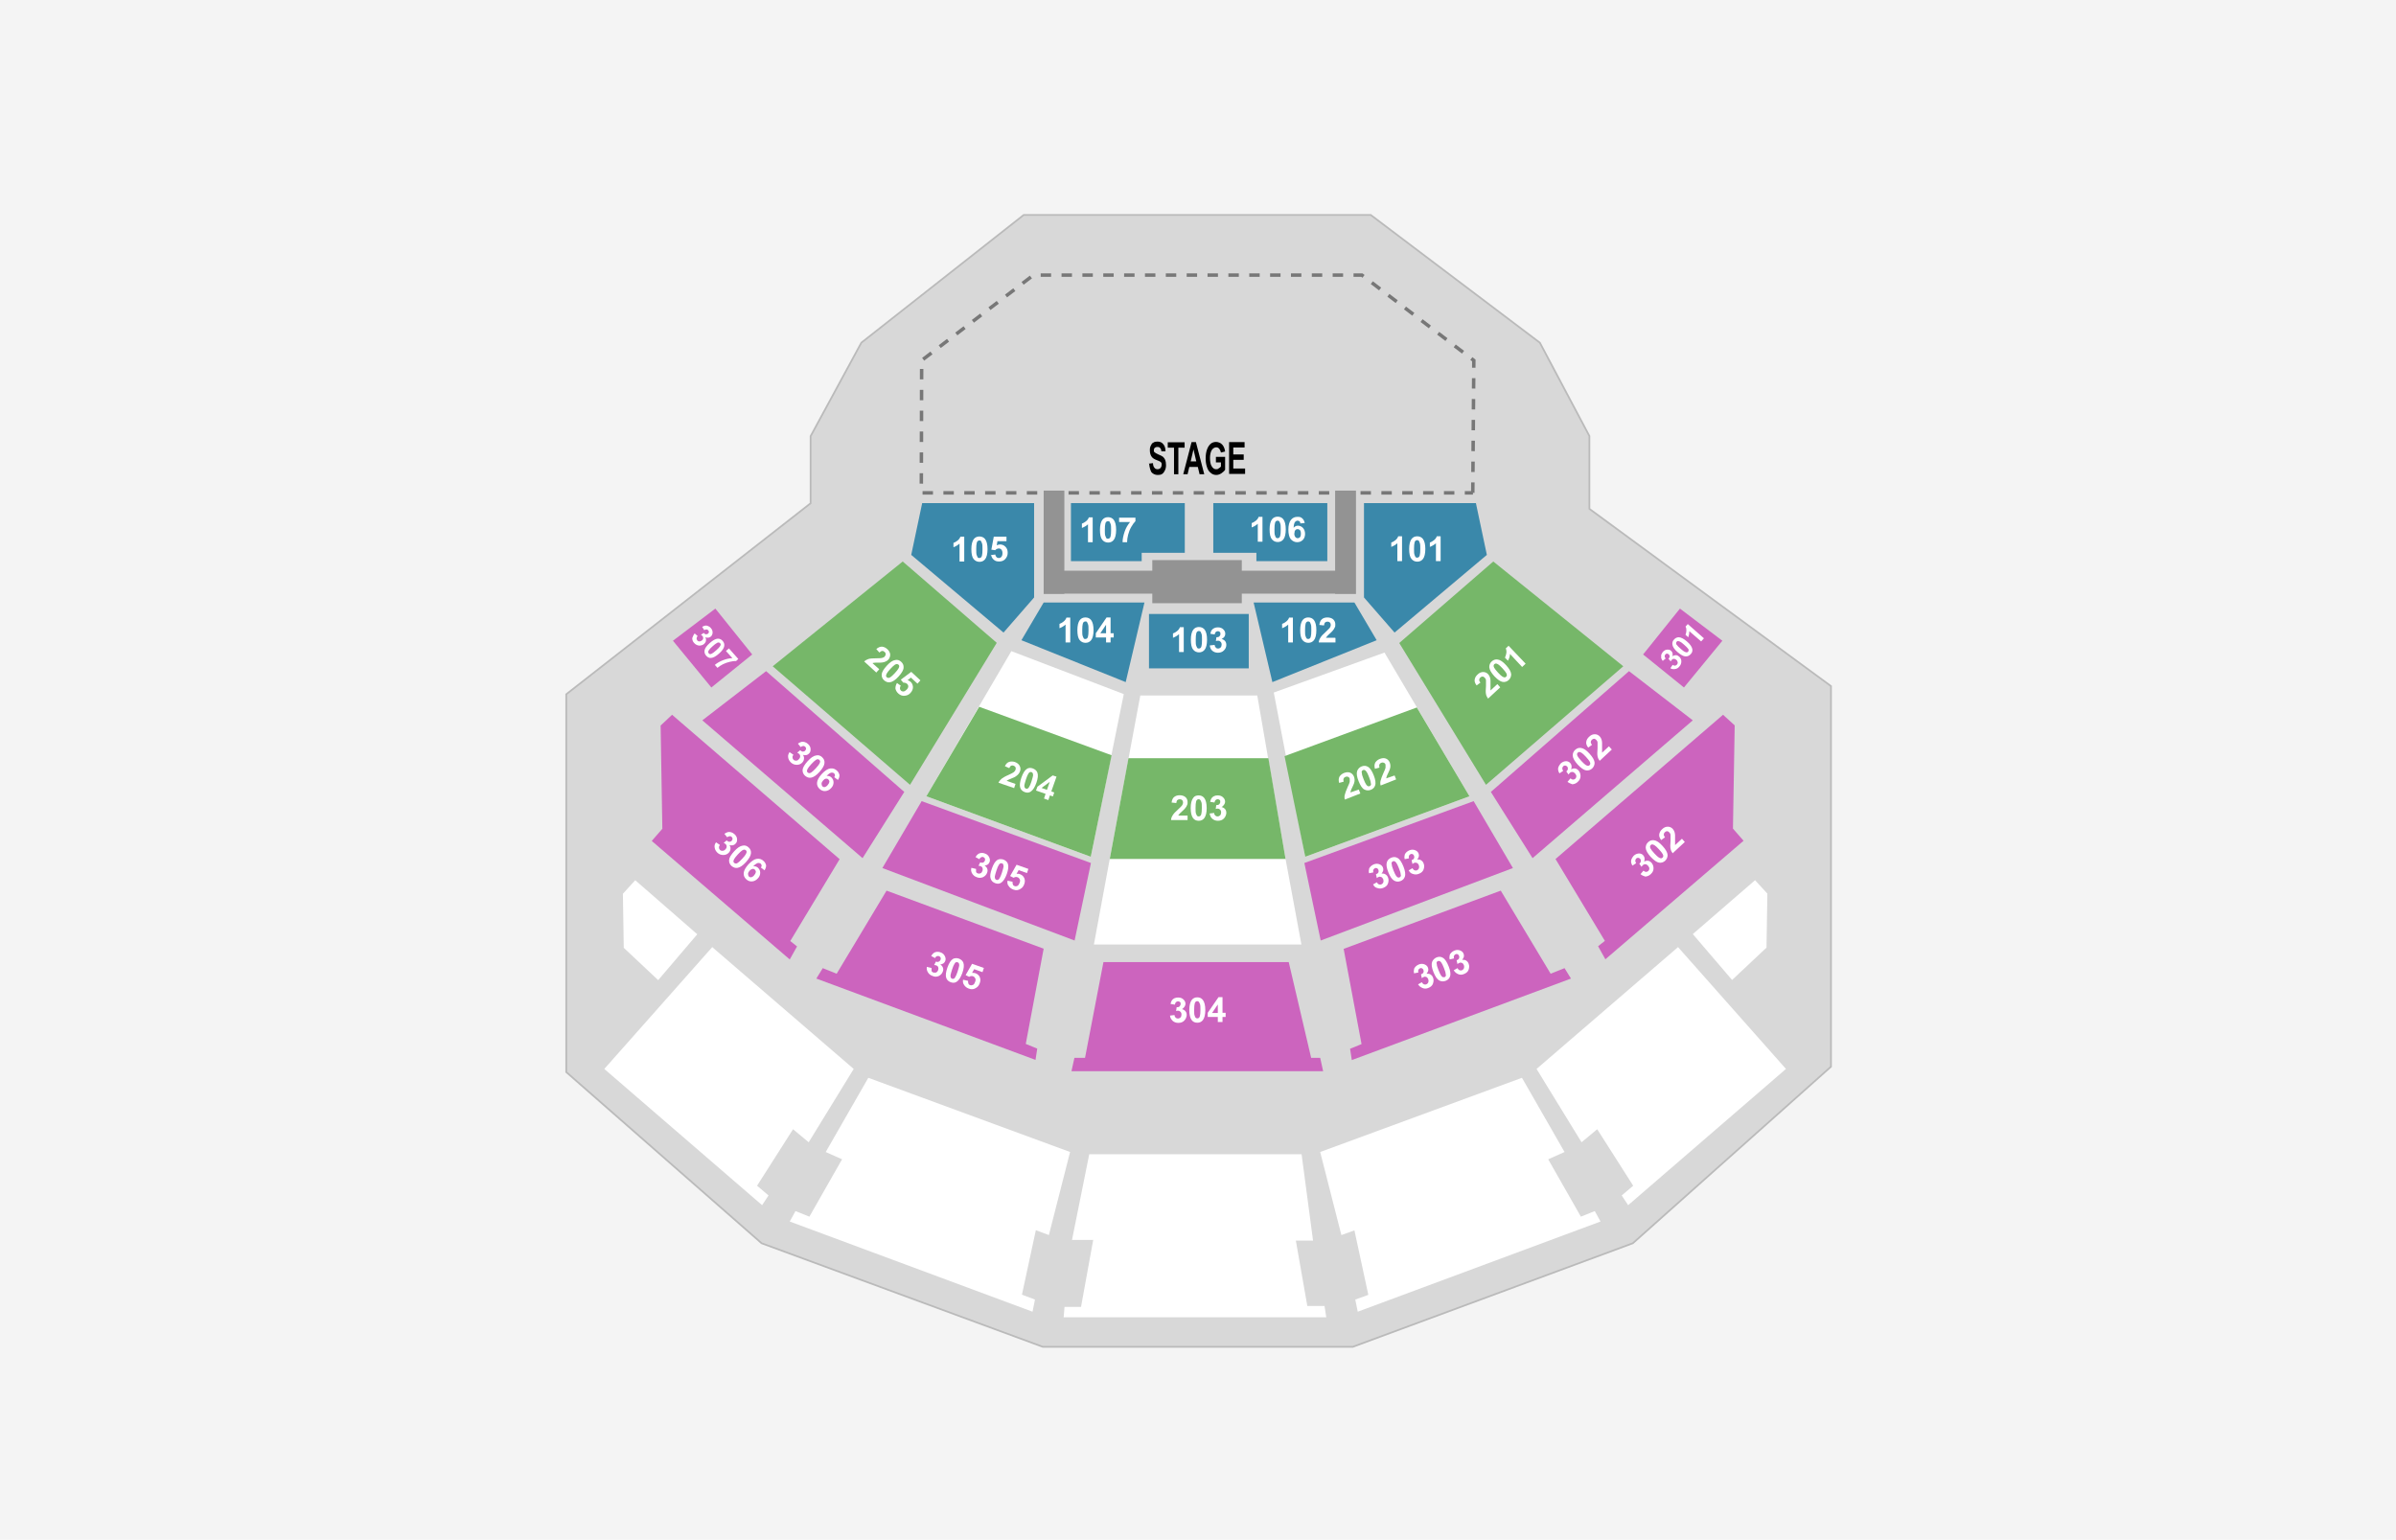 <?xml version="1.0" encoding="UTF-8"?>
<svg id="Layer_1" xmlns="http://www.w3.org/2000/svg" width="1378.6" height="886" version="1.1" viewBox="0 0 1378.6 886">
  <!-- Generator: Adobe Illustrator 29.3.1, SVG Export Plug-In . SVG Version: 2.1.0 Build 151)  -->
  <defs>
    <style>
      .st0 {
        fill: #3a88aa;
      }

      .st1 {
        fill: #d8d8d8;
        stroke: #bababa;
      }

      .st1, .st2 {
        stroke-miterlimit: 10;
      }

      .st3 {
        fill: #fff;
      }

      .st4 {
        fill: #939393;
      }

      .st5 {
        fill: #cc64be;
      }

      .st6 {
        fill: #f4f4f4;
      }

      .st2 {
        fill: none;
        stroke: #777;
        stroke-dasharray: 6 6 0 0 0 0;
        stroke-width: 2px;
      }

      .st7 {
        fill: #76b769;
      }
    </style>
  </defs>
  <rect class="st6" width="1378.6" height="886"/>
  <g>
    <polygon class="st1" points="600 775 438.2 715.4 325.8 616.9 325.8 399.5 466.4 289.6 466.4 251 495.6 197.2 589 123.7 788.7 123.7 886 197.2 914.5 250.9 914.5 292.8 1053.5 394.8 1053.5 613.8 939.5 715.4 778.4 775 600 775"/>
    <path class="st3" d="M581.9,374.7l-48.9,83.5,94.6,34.8,19-93.6-64.7-24.7h0Z"/>
    <path class="st3" d="M796.6,375.5l48.9,82.7-94.5,34.8-18.1-94.5,63.7-23h0Z"/>
    <path class="st3" d="M656.1,400.2l-17.6,94.2h101.2l-16.3-94.2h-67.3Z"/>
    <g>
      <path class="st7" d="M519.4,323.1l-74.8,60.3,79,68.2,49.9-81.7-54.1-46.8h0Z"/>
      <path class="st7" d="M859.2,323.1l74.8,60.3-79,68.2-49.9-81.6,54.1-46.9h0Z"/>
      <polygon class="st7" points="563.4 406.7 533 458.2 627.6 493 639.6 434.6 563.4 406.7"/>
      <polygon class="st7" points="649.3 436.3 729.8 436.3 739.7 494.4 638.5 494.4 649.3 436.3"/>
      <polygon class="st7" points="739.1 435.1 815.2 407.1 845.5 458.2 751 493 739.1 435.1"/>
    </g>
    <path class="st5" d="M634.9,553.6l-10.6,55.1h-6.1l-1.7,7.7h144.8l-1.7-7.7h-5.2l-12.9-55.1h-106.6Z"/>
    <path class="st5" d="M440.8,386.2l-36.7,28.3,92.2,79.3,24-38.1-79.5-69.5h0Z"/>
    <path class="st5" d="M530.3,461l-22.6,38.5,110.6,41.7,9.4-44.6-97.4-35.6Z"/>
    <path class="st5" d="M937.3,386.2l36.7,28.3-92.2,79.3-24-38.1,79.5-69.5h0Z"/>
    <path class="st5" d="M847.9,461l22.6,38.5-110.6,41.7-9.4-44.6,97.4-35.6Z"/>
    <path class="st5" d="M387.2,368.7l22.1,26.9,23.5-19-21.2-26.4-24.4,18.5Z"/>
    <path class="st5" d="M991,368.7l-22.1,26.9-23.5-19,21.2-26.4,24.4,18.5h0Z"/>
    <path class="st5" d="M386.7,411.3l96.4,83.1-28.4,47.1,3.9,3.1-4.2,7.5-79.4-68.2,6.1-7-1-59.4,6.6-6.2h0Z"/>
    <path class="st5" d="M991.4,411.3l-96.4,83,28.4,47.1-3.9,3.1,4.2,7.5,79.5-68.2-6.1-7,1-59.4-6.7-6.1h0Z"/>
    <path class="st5" d="M863.5,512.5l28.7,47.8,8-3.2,3.7,6-126.1,46.9-1-6.5,6.6-2.7-10.3-54.8,90.4-33.5h0Z"/>
    <path class="st3" d="M365.5,506.5l35.7,31.1-22.5,26.4-19.8-18.6-.5-31.1,7.1-7.8h0Z"/>
    <path class="st3" d="M409.8,545l-62.1,70.1,90.8,78.4,3.7-5.6-6.6-5.6,20.7-32.5,9,7.5,25.9-42.2-81.4-70.1h0Z"/>
    <path class="st3" d="M499.6,620.2l-24.5,42.7,9.4,4.2-18.8,33-8-3.2-3.3,6,139.7,51.9,1.4-7-7.5-2.8,8-37.1,7.5,2.8,12.2-47.8-116.1-42.7h0Z"/>
    <path class="st3" d="M965.5,545l62.1,70.1-90.8,78.4-3.7-5.6,6.6-5.6-20.7-32.5-9,7.5-25.9-42.2,81.4-70.1h0Z"/>
    <path class="st3" d="M875.7,620.2l24.5,42.7-9.4,4.2,18.8,33,8-3.2,3.3,6-139.7,51.9-1.4-7,7.5-2.7-8-37.1-7.5,2.7-12.2-47.8,116.1-42.7h0Z"/>
    <path class="st3" d="M1009.8,506.5l-35.8,31,22.6,26.4,19.8-18.6.5-31.1-7.1-7.7h0Z"/>
    <path class="st3" d="M626.7,664.3l-9.9,49.2h12.2l-7,38.5h-9.5l-.5,6h151.1l-1-6.5h-9.9l-6.6-37.6h9.9l-6.6-49.7h-122.2Z"/>
    <path class="st5" d="M600.5,545.9l-10.3,54.8,6.6,2.7-1,6.5-126.1-46.8,3.7-6,8,3.2,28.7-47.8,90.4,33.4h0Z"/>
    <g>
      <g>
        <path class="st3" d="M961.1,384.5l1.3-1.9c.5.3,1,.5,1.4.4.4,0,.8-.2,1.1-.6s.5-.8.4-1.3-.3-1-.8-1.4-.9-.6-1.4-.6-.9.2-1.2.6c-.2.2-.4.5-.6.9l-1.3-1.5c.4-.5.7-.9.7-1.4s-.2-.8-.6-1.2c-.3-.3-.7-.4-1-.4s-.7.2-.9.5c-.3.3-.4.7-.4,1.1s.2.8.6,1.2l-1.7,1.4c-.5-.6-.8-1.2-.9-1.7v-1.7c.2-.6.5-1.1.9-1.7.8-.9,1.7-1.4,2.7-1.4s1.6.2,2.1.7c.8.7,1.1,1.7.8,3.1.6-.4,1.2-.6,1.9-.6s1.3.3,1.9.8c.8.7,1.3,1.6,1.3,2.7s-.3,2.1-1.1,3c-.7.9-1.6,1.4-2.6,1.5s-1.7.1-2.6-.5h0Z"/>
        <path class="st3" d="M963.2,368c.8-.9,1.7-1.3,2.8-1.3,1.3.1,2.9.9,4.6,2.4,1.8,1.5,2.8,3,3.1,4.3.2,1.1,0,2.1-.9,3-.8.9-1.8,1.4-3,1.3-1.2,0-2.7-.9-4.5-2.4s-2.8-3-3-4.2,0-2.2.9-3.1h0ZM964.7,369.3c-.2.2-.3.5-.3.8s0,.6.4,1c.4.5,1.1,1.3,2.2,2.2,1.1,1,1.9,1.6,2.4,1.8.5.2.9.3,1.2.3.3-.1.5-.2.7-.4s.3-.5.3-.8,0-.6-.4-1c-.4-.5-1.1-1.3-2.2-2.2-1.1-1-1.9-1.6-2.4-1.8-.5-.2-.9-.3-1.2-.3s-.5.1-.7.4Z"/>
        <path class="st3" d="M980.4,367.3l-1.6,1.8-6.8-5.9c0,1.2-.2,2.4-.6,3.5l-1.6-1.4c.3-.6.4-1.4.5-2.3,0-.9,0-1.7-.5-2.4l1.3-1.5,9.3,8.2h0Z"/>
      </g>
      <g>
        <path class="st3" d="M399.7,364.5l1.7,1.5c-.4.4-.6.9-.6,1.3s.1.8.4,1.2c.3.4.7.6,1.2.6s1-.2,1.5-.6.7-.8.7-1.3-.1-.9-.4-1.2c-.2-.2-.5-.5-.9-.7l1.6-1.1c.4.5.9.8,1.3.8s.9-.1,1.2-.4c.3-.3.5-.6.5-.9s-.1-.7-.4-1-.6-.5-1-.5-.8.1-1.3.4l-1.2-1.9c.7-.4,1.3-.6,1.8-.7s1.1,0,1.7.3c.6.2,1.1.6,1.5,1.1.8.9,1.1,1.8,1,2.9-.1.8-.4,1.5-1,2-.8.7-1.9.9-3.2.4.4.6.5,1.3.4,2s-.5,1.3-1,1.8c-.8.7-1.8,1-2.9,1-1.1-.1-2.1-.6-2.9-1.5-.8-.8-1.1-1.8-1.1-2.8.4-1,.7-1.9,1.4-2.7h0Z"/>
        <path class="st3" d="M415.8,368.8c.8.9,1.1,1.9.9,3-.2,1.3-1.2,2.7-3,4.3-1.8,1.6-3.3,2.4-4.6,2.5-1.1.1-2-.4-2.8-1.3s-1.1-2-.9-3.1c.2-1.2,1.2-2.6,3-4.2s3.3-2.4,4.6-2.5c1.1,0,2,.4,2.8,1.3h0ZM414.3,370.1c-.2-.2-.4-.3-.7-.4-.3,0-.7,0-1.1.3-.6.3-1.4.9-2.5,1.9s-1.8,1.7-2.1,2.2c-.3.5-.5.9-.4,1.1s.1.5.3.8c.2.2.4.3.7.4.3,0,.7,0,1.1-.3.6-.3,1.4-.9,2.5-1.9s1.8-1.7,2.1-2.2c.3-.5.5-.9.5-1.1,0-.4-.2-.6-.4-.8Z"/>
        <path class="st3" d="M417.7,374.6l1.7-1.5,5.4,6.1-1.3,1.2c-.9-.1-2.1.1-3.5.4s-2.7.8-4,1.4c-1.3.7-2.3,1.3-3.2,2.1l-1.5-1.7c1.3-1.1,2.9-2,4.7-2.7s3.6-1.1,5.4-1.2l-3.7-4.1h0Z"/>
      </g>
      <g>
        <path class="st3" d="M861.5,393.6l1.7,1.9-7,6.5c-.6-.8-1-1.6-1.2-2.6s-.2-2.5,0-4.6v-3.2c0-.7-.3-1.2-.7-1.6s-.8-.7-1.3-.7-.9.2-1.3.6c-.4.4-.6.8-.6,1.3s.2,1,.7,1.6l-2.2,1.6c-.9-1.2-1.3-2.3-1.1-3.4s.7-2,1.7-2.9c1-1,2.1-1.4,3.2-1.4s2,.4,2.8,1.2c.4.5.8,1,1,1.6s.4,1.3.4,2.1v5.7l4-3.7h-.1Z"/>
        <path class="st3" d="M858.3,380.6c1-.9,2.1-1.3,3.4-1.1,1.5.2,3.1,1.3,4.9,3.3,1.8,2,2.8,3.7,2.9,5.2,0,1.2-.4,2.3-1.4,3.3-1,.9-2.2,1.3-3.5,1.1-1.3-.2-2.9-1.3-4.8-3.3-1.8-2-2.8-3.7-2.9-5.2,0-1.3.4-2.4,1.4-3.3h0ZM859.8,382.2c-.2.2-.4.5-.4.8s0,.7.3,1.2c.3.6,1.1,1.6,2.2,2.8s2,2,2.5,2.3,1,.5,1.3.5.6-.1.9-.4.4-.5.4-.8,0-.7-.3-1.2c-.3-.6-1.1-1.6-2.2-2.8s-2-2-2.5-2.3-1-.5-1.3-.5-.7.2-.9.4Z"/>
        <path class="st3" d="M877.8,381.9l-2,1.9-7-7.5c0,1.4-.5,2.7-1.2,3.9l-1.7-1.8c.4-.7.6-1.5.8-2.5s0-2-.3-2.8l1.6-1.5,9.8,10.3h0Z"/>
      </g>
      <g>
        <path class="st3" d="M781.8,454.3l.9,2.3-8.9,3.5c-.3-.9-.3-1.9,0-2.9s.7-2.4,1.6-4.3c.7-1.5,1.1-2.5,1.2-3v-1.8c-.2-.6-.5-.9-1-1.1-.4-.2-.9-.2-1.4,0s-.9.5-1.1,1c-.2.4-.2,1,0,1.8l-2.6.7c-.4-1.5-.3-2.6.2-3.6.6-.9,1.4-1.6,2.6-2.1,1.3-.5,2.5-.6,3.5-.2s1.7,1.1,2.2,2.2c.2.6.4,1.2.4,1.8s0,1.3-.3,2.1c-.2.5-.5,1.3-1,2.3s-.8,1.7-.9,2.1c0,.3-.2.6-.2.9l4.9-1.7h-.1Z"/>
        <path class="st3" d="M783.5,441c1.3-.5,2.5-.4,3.5.2,1.3.7,2.4,2.4,3.4,4.9s1.3,4.5.8,5.9c-.4,1.2-1.2,2-2.5,2.5s-2.5.4-3.7-.2-2.3-2.3-3.3-4.8-1.3-4.4-.8-5.9c.5-1.2,1.3-2.1,2.6-2.6ZM784.3,443.1c-.3.1-.5.3-.7.6-.2.3-.2.7,0,1.3,0,.7.4,1.9,1,3.4s1.1,2.6,1.5,3.1.7.8,1,.9.6.1.9,0,.5-.3.7-.6c.2-.3.2-.7,0-1.3,0-.7-.4-1.8-1-3.4s-1.1-2.6-1.5-3.1-.7-.8-1-.9c-.2-.1-.5-.1-.9,0Z"/>
        <path class="st3" d="M802.4,446.2l.9,2.3-8.9,3.5c-.3-.9-.3-1.9,0-2.9s.7-2.4,1.6-4.3c.7-1.5,1.1-2.5,1.2-3v-1.8c-.2-.6-.5-.9-1-1.1-.4-.2-.9-.2-1.4,0s-.9.5-1.1,1c-.2.4-.2,1,0,1.8l-2.6.7c-.4-1.5-.3-2.6.2-3.6.6-.9,1.4-1.6,2.6-2.1,1.3-.5,2.5-.6,3.5-.2s1.7,1.1,2.2,2.2c.2.6.4,1.2.4,1.8s0,1.3-.3,2.1c-.2.5-.5,1.3-1,2.3s-.8,1.7-.9,2.1c0,.3-.2.6-.2.9l4.9-1.7h-.1Z"/>
      </g>
      <g>
        <path class="st3" d="M683.3,469.4v2.5h-9.5c0-1,.4-1.9.9-2.7.5-.9,1.5-2,3.1-3.4,1.2-1.1,2-1.9,2.3-2.3.4-.6.6-1.1.6-1.7s-.2-1.1-.5-1.4-.8-.5-1.4-.5-1,.2-1.4.5c-.3.3-.5.9-.6,1.7l-2.7-.3c.2-1.5.7-2.6,1.5-3.2.9-.7,1.9-1,3.2-1s2.5.4,3.3,1.1,1.2,1.7,1.2,2.8,0,1.2-.3,1.8c-.2.6-.6,1.2-1.1,1.8-.3.4-.9,1-1.8,1.8s-1.4,1.3-1.6,1.6-.4.5-.6.8h5.4,0Z"/>
        <path class="st3" d="M689.7,457.7c1.4,0,2.4.5,3.2,1.5.9,1.2,1.4,3.1,1.4,5.8s-.5,4.6-1.4,5.8c-.8,1-1.8,1.5-3.2,1.5s-2.5-.5-3.3-1.6-1.3-3-1.3-5.7.5-4.6,1.4-5.8c.7-1.1,1.8-1.5,3.2-1.5h0ZM689.7,459.9c-.3,0-.6.1-.9.3-.3.2-.5.6-.6,1.1-.2.7-.3,1.9-.3,3.6s0,2.8.3,3.4.4,1,.6,1.2c.3.2.5.3.9.3s.6-.1.9-.3c.3-.2.5-.6.6-1.1.2-.7.3-1.9.3-3.5s0-2.8-.3-3.4-.4-1-.6-1.2c-.3-.3-.6-.4-.9-.4Z"/>
        <path class="st3" d="M696,468.1l2.6-.3c0,.7.3,1.2.7,1.5.4.4.8.5,1.3.5s1-.2,1.4-.6.6-1,.6-1.7-.2-1.2-.6-1.6c-.4-.4-.8-.6-1.3-.6s-.8.1-1.2.2l.3-2.2c.7,0,1.3-.1,1.7-.5s.6-.8.6-1.4,0-.9-.4-1.1c-.3-.3-.7-.4-1.1-.4s-.9.2-1.2.5-.5.8-.6,1.4l-2.5-.4c.2-.9.4-1.5.8-2.1.4-.5.8-.9,1.5-1.2.6-.3,1.3-.4,2.1-.4,1.3,0,2.4.4,3.2,1.3.7.7,1,1.5,1,2.4s-.7,2.2-2,3c.8.2,1.5.6,2,1.2s.7,1.3.7,2.2-.5,2.3-1.4,3.2c-.9.9-2,1.3-3.4,1.3s-2.3-.4-3.2-1.1-1.4-1.9-1.6-3.1h0Z"/>
      </g>
      <g>
        <path class="st3" d="M584.3,451.1l-.8,2.4-9-3.1c.4-.9,1-1.6,1.8-2.3.8-.6,2.1-1.4,4-2.2,1.5-.7,2.5-1.2,2.9-1.5.5-.4.9-.9,1.1-1.4.2-.6.2-1.1,0-1.5s-.6-.7-1.1-.9c-.5-.2-1-.2-1.4,0s-.8.7-1.1,1.4l-2.5-1.1c.6-1.4,1.5-2.2,2.5-2.5s2.1-.3,3.3.1c1.3.5,2.2,1.2,2.7,2.2s.6,2,.2,3.1c-.2.6-.5,1.1-.9,1.6s-.9.9-1.6,1.4c-.4.3-1.2.7-2.3,1.1-1.1.5-1.8.8-2.1.9-.3.2-.6.3-.8.5l5.1,1.8h0Z"/>
        <path class="st3" d="M594.3,442.2c1.3.5,2.2,1.3,2.6,2.4.5,1.4.3,3.4-.6,5.9-.9,2.5-2,4.2-3.2,5-1,.7-2.2.8-3.5.3s-2.2-1.3-2.6-2.6-.2-3.2.7-5.8c.9-2.5,1.9-4.2,3.2-5,.9-.6,2.1-.7,3.4-.2h0ZM593.5,444.3c-.3-.1-.6-.1-.9,0s-.6.4-.9.9c-.4.6-.9,1.7-1.4,3.3-.5,1.6-.8,2.7-.9,3.3,0,.6,0,1.1.2,1.4s.4.5.7.6.6.1.9,0c.3-.1.6-.4.9-.9.4-.6.9-1.7,1.4-3.3.5-1.6.8-2.7.9-3.3,0-.6,0-1.1-.2-1.4s-.4-.5-.7-.6Z"/>
        <path class="st3" d="M600.7,459.5l.9-2.7-5.5-1.9.8-2.2,8.8-6.5,2.2.7-3,8.5,1.7.6-.8,2.3-1.7-.6-.9,2.7-2.5-.9ZM602.4,454.5l1.6-4.6-4.7,3.5,3.1,1.1h0Z"/>
      </g>
      <g>
        <path class="st3" d="M505.9,385.1l-1.7,1.9-7-6.4c.7-.6,1.6-1.1,2.5-1.4,1-.3,2.5-.4,4.6-.4s2.8-.1,3.2-.2c.7-.2,1.2-.4,1.5-.8.4-.4.6-.9.6-1.4s-.2-.9-.7-1.3c-.4-.4-.9-.6-1.3-.5-.5,0-1,.3-1.6.9l-1.8-2c1.1-1,2.2-1.4,3.3-1.4,1.1.1,2.1.6,3,1.4,1,.9,1.6,2,1.7,3.1,0,1.1-.3,2.1-1,2.9-.4.5-.9.8-1.5,1.1-.6.3-1.2.5-2,.6-.5.1-1.4.1-2.5.1s-1.9,0-2.3.1c-.3,0-.7.1-.9.2l3.9,3.5h0Z"/>
        <path class="st3" d="M518.5,380.8c1,.9,1.5,2,1.4,3.3,0,1.5-1.1,3.2-2.9,5.2-1.8,2-3.5,3.1-4.9,3.3-1.2.2-2.3-.2-3.4-1.1-1-.9-1.5-2.1-1.4-3.4.1-1.4,1.1-3,2.9-5s3.4-3.1,4.9-3.3c1.3-.3,2.4.1,3.4,1ZM517,382.5c-.2-.2-.5-.3-.9-.4-.3,0-.7.1-1.2.4-.6.4-1.5,1.2-2.6,2.4s-1.8,2.1-2.1,2.7c-.3.6-.4,1-.4,1.3s.2.6.4.8.5.3.9.4c.3,0,.7-.1,1.2-.4.6-.4,1.5-1.2,2.6-2.4s1.8-2.1,2.1-2.7.4-1,.4-1.3-.2-.6-.4-.8h0Z"/>
        <path class="st3" d="M516.1,393l2.2,1.6c-.4.5-.5,1-.5,1.5s.2.9.6,1.3c.4.4.9.5,1.5.5.6-.1,1.2-.5,1.8-1.1s.9-1.3.9-1.8-.2-1.1-.7-1.5c-.6-.5-1.3-.7-2.2-.7l-1.4-1.7,6-4.5,5.3,4.9-1.7,1.9-3.8-3.5-1.9,1.5c.7.2,1.2.5,1.7.9.9.8,1.3,1.8,1.4,3,0,1.2-.4,2.3-1.4,3.4-.8.9-1.7,1.4-2.9,1.6-1.5.3-2.9-.1-4.1-1.2-1-.9-1.5-1.9-1.7-2.9,0-1.2.3-2.2.9-3.2h0Z"/>
      </g>
      <g>
        <path class="st3" d="M901.9,449.9l1.7-2c.5.4,1,.7,1.5.7s1-.2,1.3-.5c.4-.4.6-.9.6-1.4s-.3-1.1-.8-1.7c-.5-.5-1-.8-1.5-.8s-1,.1-1.4.5c-.3.2-.5.6-.8,1l-1.3-1.8c.6-.5.9-1,.9-1.5s0-1-.5-1.4c-.3-.3-.7-.5-1.1-.5s-.8.1-1.1.5c-.3.3-.5.7-.5,1.2s.2.9.5,1.4l-2.1,1.4c-.5-.7-.7-1.4-.8-2s0-1.2.3-1.9c.3-.6.7-1.2,1.2-1.8,1-.9,2.1-1.3,3.2-1.3,1,.1,1.7.4,2.3,1.1.8.9,1,2.1.5,3.6.7-.4,1.5-.6,2.2-.5.8.1,1.4.5,2,1.1.8.9,1.2,2,1.2,3.3s-.6,2.4-1.6,3.3c-.9.9-2,1.3-3.1,1.4-.8-.3-1.9-.7-2.8-1.4h0Z"/>
        <path class="st3" d="M906.3,431.5c1-.9,2.1-1.3,3.4-1.1,1.5.2,3.1,1.3,4.9,3.3,1.8,2,2.8,3.7,2.9,5.2,0,1.2-.4,2.3-1.4,3.3-1,.9-2.2,1.3-3.5,1.1-1.3-.2-2.9-1.3-4.8-3.3-1.8-2-2.8-3.7-2.9-5.2,0-1.3.4-2.4,1.4-3.3h0ZM907.8,433.1c-.2.2-.4.5-.4.8s0,.7.3,1.2c.3.6,1.1,1.6,2.2,2.8,1.1,1.2,2,2,2.5,2.3s1,.5,1.3.5.6-.1.9-.4c.2-.2.4-.5.4-.8s0-.7-.3-1.2c-.3-.6-1.1-1.6-2.2-2.8-1.1-1.2-2-2-2.5-2.3s-1-.5-1.3-.5-.6.2-.9.4Z"/>
        <path class="st3" d="M925.7,429.4l1.7,1.9-7,6.5c-.6-.8-1-1.6-1.2-2.6s-.2-2.5,0-4.6v-3.2c0-.7-.3-1.2-.7-1.6s-.9-.7-1.3-.7-.9.2-1.3.6c-.4.4-.6.8-.6,1.3s.2,1,.7,1.6l-2.2,1.6c-.9-1.2-1.3-2.3-1.1-3.4s.7-2,1.7-2.9c1-1,2.1-1.4,3.2-1.4s2,.4,2.8,1.2c.4.5.8,1,1,1.6s.4,1.3.4,2.1v5.7l4-3.7h-.1Z"/>
      </g>
      <g>
        <path class="st3" d="M789.9,509l2.3-1.3c.3.6.7,1,1.2,1.2s1,.2,1.4,0c.5-.2.9-.6,1.1-1.1.2-.5.2-1.1,0-1.8-.3-.6-.6-1.1-1.1-1.3-.5-.2-1-.3-1.5-.1-.3.1-.7.3-1.1.7l-.5-2.2c.7-.3,1.2-.6,1.4-1.1s.2-.9,0-1.5c-.2-.4-.4-.7-.8-.9s-.8-.2-1.2,0-.7.5-.9.9-.2.9,0,1.5l-2.5.5c-.2-.9-.2-1.6,0-2.2,0-.6.4-1.2.9-1.7s1.1-.9,1.8-1.2c1.2-.5,2.4-.5,3.5,0,.9.4,1.5,1,1.8,1.8.5,1.2.2,2.3-.8,3.5.8-.1,1.6,0,2.2.4.7.4,1.2,1,1.5,1.8.5,1.2.4,2.3,0,3.5s-1.4,2-2.7,2.5c-1.2.5-2.3.5-3.4.1-1.1-.2-1.9-.9-2.4-2h-.2Z"/>
        <path class="st3" d="M800.6,493.5c1.3-.5,2.5-.4,3.5.2,1.3.7,2.4,2.4,3.4,4.9s1.3,4.5.8,5.9c-.4,1.2-1.2,2-2.5,2.5s-2.5.4-3.7-.3c-1.2-.7-2.3-2.3-3.3-4.8s-1.3-4.4-.8-5.9c.5-1.2,1.3-2,2.6-2.5h0ZM801.5,495.6c-.3.1-.5.3-.7.6-.2.3-.2.7,0,1.3,0,.7.4,1.9,1,3.4s1.1,2.6,1.5,3.1.7.8,1,.9.6.1.9,0c.3-.1.5-.3.7-.6.2-.3.2-.7,0-1.3,0-.7-.4-1.9-1-3.4s-1.1-2.6-1.5-3.1-.7-.8-1-.9-.6-.1-.9,0Z"/>
        <path class="st3" d="M810.4,500.9l2.3-1.3c.3.6.7,1,1.2,1.2s1,.2,1.4,0c.5-.2.9-.6,1.1-1.1.2-.5.2-1.1,0-1.8-.3-.6-.6-1.1-1.1-1.3s-1-.3-1.5-.1c-.3.1-.7.3-1.1.7l-.5-2.2c.7-.3,1.2-.6,1.4-1.1s.2-.9,0-1.5c-.2-.4-.4-.7-.8-.9s-.8-.2-1.2,0-.7.5-.9.9-.2.9,0,1.5l-2.5.5c-.2-.9-.2-1.6,0-2.2,0-.6.4-1.2.9-1.7s1.1-.9,1.8-1.2c1.2-.5,2.4-.5,3.5,0,.9.4,1.5,1,1.8,1.8.5,1.2.2,2.3-.8,3.5.8-.1,1.6,0,2.2.4.7.4,1.2,1,1.5,1.8.5,1.2.4,2.3,0,3.5s-1.4,2-2.7,2.5c-1.2.5-2.3.5-3.4.1-1-.2-1.9-.9-2.4-2h-.2Z"/>
      </g>
      <g>
        <path class="st3" d="M673.2,584.4l2.6-.3c0,.7.3,1.2.7,1.5.4.4.8.5,1.3.5s1-.2,1.4-.6c.4-.4.6-1,.6-1.7s-.2-1.2-.6-1.6-.8-.6-1.3-.6-.8,0-1.2.2l.3-2.2c.7,0,1.3,0,1.7-.5s.6-.8.6-1.4,0-.9-.4-1.1c-.3-.3-.7-.4-1.1-.4s-.9.2-1.2.5-.5.8-.6,1.4l-2.5-.4c.2-.9.4-1.5.8-2.1.4-.5.8-.9,1.5-1.2s1.3-.4,2.1-.4c1.3,0,2.4.4,3.2,1.3.7.7,1,1.5,1,2.4s-.7,2.2-2,3c.8.2,1.5.6,2,1.2s.7,1.3.7,2.2-.5,2.3-1.4,3.2-2,1.3-3.4,1.3-2.3-.4-3.2-1.1c-1-1-1.5-1.9-1.6-3.1h0Z"/>
        <path class="st3" d="M688.9,573.9c1.4,0,2.4.5,3.2,1.5.9,1.2,1.4,3.1,1.4,5.8s-.5,4.6-1.4,5.8c-.8,1-1.8,1.5-3.2,1.5s-2.5-.5-3.3-1.6-1.3-3-1.3-5.7.5-4.6,1.4-5.8c.8-1,1.8-1.5,3.2-1.5h0ZM688.9,576.1c-.3,0-.6,0-.9.3-.3.2-.5.6-.6,1.1-.2.7-.3,1.9-.3,3.6s0,2.8.3,3.4c.2.6.4,1,.6,1.2.3.2.5.3.9.3s.6,0,.9-.3c.3-.2.5-.6.6-1.1.2-.7.3-1.9.3-3.5s0-2.8-.3-3.4-.4-1-.6-1.2c-.3-.3-.6-.4-.9-.4h0Z"/>
        <path class="st3" d="M700.7,588.1v-2.9h-5.8v-2.4l6.2-9h2.3v9h1.8v2.4h-1.8v2.9h-2.7ZM700.7,582.9v-4.9l-3.3,4.9h3.3Z"/>
      </g>
      <g>
        <path class="st3" d="M559,499.4l2.6.6v1.7c.2.5.6.8,1.1.9.5.2,1,.1,1.5-.1s.9-.8,1.1-1.4c.2-.6.2-1.2,0-1.7s-.6-.8-1.1-1c-.3-.1-.7-.2-1.2-.2l1-2c.7.3,1.3.3,1.7.1.5-.2.8-.6,1-1.1s0-.9,0-1.2c-.2-.4-.5-.6-.9-.8-.4-.2-.9-.1-1.3.1-.4.2-.8.6-1,1.1l-2.2-1.2c.4-.8.9-1.3,1.4-1.7.5-.4,1.1-.6,1.8-.7s1.4,0,2.1.3c1.3.4,2.1,1.2,2.6,2.3.4.9.5,1.7.2,2.6-.4,1.2-1.4,1.9-2.9,2.1.7.4,1.2,1,1.5,1.7s.3,1.5,0,2.3c-.4,1.2-1.2,2-2.3,2.6-1.1.5-2.4.6-3.6.1-1.2-.4-2.1-1.1-2.7-2.1-.7-1.1-.8-2.1-.5-3.3h.1Z"/>
        <path class="st3" d="M577.3,494.6c1.3.5,2.2,1.3,2.6,2.4.5,1.4.3,3.4-.6,5.9-.9,2.5-2,4.2-3.2,5-1,.7-2.2.8-3.5.3s-2.2-1.3-2.6-2.6c-.5-1.3-.2-3.2.7-5.8.9-2.5,1.9-4.2,3.2-5,.9-.5,2.1-.6,3.4-.2h0ZM576.5,496.8c-.3-.1-.6-.1-.9,0-.3.1-.6.4-.9.9-.4.6-.9,1.7-1.4,3.3-.5,1.6-.8,2.7-.9,3.3,0,.6,0,1.1.2,1.4s.4.5.7.6.6.1.9,0c.3-.1.6-.4.9-.9.4-.6.9-1.7,1.4-3.3.5-1.6.8-2.7.9-3.3,0-.6,0-1.1-.2-1.4,0-.3-.4-.5-.7-.6Z"/>
        <path class="st3" d="M579.9,506.8l2.7.6c0,.6,0,1.1.2,1.6s.6.8,1.1.9c.5.2,1.1.1,1.6-.2.5-.3.9-.9,1.2-1.8.3-.8.3-1.5,0-2s-.6-.9-1.2-1.1c-.7-.3-1.5-.2-2.3.3l-2-1,3.7-6.5,6.8,2.4-.8,2.4-4.8-1.7-1.2,2.1c.7-.1,1.3,0,1.9.2,1.1.4,2,1.1,2.5,2.2s.5,2.3,0,3.6c-.4,1.1-1,2-2,2.6-1.3.9-2.7,1.1-4.2.5-1.2-.4-2.1-1.1-2.7-2-.8-.9-.9-2-.7-3.1h.2Z"/>
      </g>
      <g>
        <path class="st3" d="M454.3,432.8l2.2,1.5c-.4.6-.6,1.1-.5,1.6,0,.5.2.9.6,1.3s.9.5,1.5.5,1.1-.3,1.6-.9c.5-.5.7-1,.7-1.6s-.2-1-.6-1.4c-.3-.2-.6-.5-1.1-.7l1.7-1.4c.5.5,1.1.8,1.6.8s1-.2,1.3-.6.5-.7.5-1.1-.2-.8-.5-1.1c-.3-.3-.7-.5-1.2-.4-.5,0-.9.2-1.4.6l-1.6-2c.7-.5,1.4-.8,2-1,.6-.1,1.2-.1,1.9.1.7.2,1.3.6,1.9,1.1,1,.9,1.5,1.9,1.5,3.1s-.3,1.8-.9,2.4c-.8.9-2,1.2-3.5.8.5.7.7,1.4.6,2.2,0,.8-.4,1.5-.9,2.1-.8.9-1.9,1.4-3.2,1.4s-2.4-.4-3.4-1.3c-.9-.9-1.5-1.9-1.6-3-.2-1,.1-2,.8-3Z"/>
        <path class="st3" d="M473,435.7c1,.9,1.5,2,1.4,3.3-.1,1.5-1.1,3.2-2.9,5.2s-3.5,3.1-4.9,3.3c-1.2.2-2.3-.2-3.4-1.1-1-.9-1.5-2.1-1.4-3.4s1.1-3,2.9-5,3.4-3.1,4.9-3.3c1.2-.3,2.4,0,3.4,1ZM471.5,437.3c-.2-.2-.5-.3-.9-.4s-.7.1-1.2.4c-.6.4-1.5,1.2-2.6,2.4-1.1,1.2-1.8,2.1-2.1,2.7-.3.6-.4,1-.4,1.3s.2.6.4.8.5.3.9.4c.3,0,.7-.1,1.2-.4.6-.4,1.5-1.2,2.6-2.4,1.1-1.2,1.8-2.1,2.1-2.7.3-.6.4-1,.4-1.3-.1-.3-.2-.5-.4-.8Z"/>
        <path class="st3" d="M482.1,448.8l-2.1-1.6c.3-.4.5-.9.4-1.2,0-.4-.2-.7-.5-1s-1-.5-1.6-.4-1.6.7-2.7,1.9c1-.1,1.9.1,2.7.8.8.8,1.3,1.7,1.3,2.9s-.4,2.3-1.4,3.3c-1,1.1-2.1,1.6-3.3,1.7-1.2.1-2.3-.3-3.3-1.2-1.1-1-1.6-2.2-1.5-3.6s1-3.1,2.7-5c1.8-1.9,3.4-3,4.9-3.2s2.8.2,3.9,1.3c.8.7,1.2,1.6,1.4,2.5,0,.9-.2,1.9-.9,2.8h0ZM473.6,449.1c-.6.7-.9,1.3-.9,1.9s.2,1.1.5,1.5c.4.3.8.5,1.3.4s1.1-.4,1.7-1.1.9-1.3,1-1.9c0-.6-.2-1-.6-1.4s-.9-.5-1.4-.4c-.5,0-1.1.4-1.6,1Z"/>
      </g>
      <g>
        <path class="st3" d="M943.9,503l1.7-2c.5.4,1,.7,1.5.7s1-.2,1.3-.5c.4-.4.6-.9.6-1.4s-.3-1.1-.8-1.7c-.5-.5-1-.8-1.5-.8s-1,.1-1.4.5c-.3.2-.5.6-.8,1l-1.3-1.8c.6-.5.9-1,.9-1.5s0-1-.5-1.4c-.3-.3-.7-.5-1.1-.5s-.8.1-1.1.5c-.3.3-.5.7-.5,1.2s.2.9.5,1.4l-2.1,1.4c-.5-.7-.7-1.4-.8-2s0-1.2.3-1.9c.3-.6.7-1.2,1.2-1.8,1-.9,2.1-1.3,3.2-1.3,1,.1,1.7.4,2.3,1.1.8.9,1,2.1.5,3.6.7-.4,1.5-.6,2.2-.5.8.1,1.4.5,2,1.1.8.9,1.2,2,1.2,3.3s-.6,2.4-1.6,3.3c-.9.9-2,1.3-3.1,1.4-.9-.3-1.9-.6-2.8-1.4h0Z"/>
        <path class="st3" d="M948.3,484.6c1-.9,2.1-1.3,3.4-1.1,1.5.2,3.1,1.3,4.9,3.3,1.8,2,2.8,3.7,2.9,5.2,0,1.2-.4,2.3-1.4,3.3-1,.9-2.2,1.3-3.5,1.1-1.3-.2-2.9-1.3-4.8-3.3-1.8-2-2.8-3.7-2.9-5.2,0-1.3.4-2.4,1.4-3.3h0ZM949.8,486.3c-.2.2-.4.5-.4.8s0,.7.3,1.2c.3.6,1.1,1.6,2.2,2.8,1.1,1.2,2,2,2.5,2.3s1,.5,1.3.5.6-.1.9-.4c.2-.2.4-.5.4-.8s0-.7-.3-1.2c-.3-.6-1.1-1.6-2.2-2.8s-2-2-2.5-2.3-1-.5-1.3-.5-.7.1-.9.4Z"/>
        <path class="st3" d="M967.7,482.6l1.7,1.9-7,6.5c-.6-.8-1-1.6-1.2-2.6s-.2-2.5,0-4.6v-3.2c0-.7-.3-1.2-.7-1.6s-.8-.7-1.3-.7-.9.2-1.3.6c-.4.4-.6.8-.6,1.3s.2,1,.7,1.6l-2.2,1.6c-.9-1.2-1.3-2.3-1.1-3.4s.7-2,1.7-2.9c1-1,2.1-1.4,3.2-1.4s2,.4,2.8,1.2c.4.5.8,1,1,1.6s.4,1.3.4,2.1v5.7l4-3.7h-.1Z"/>
      </g>
      <g>
        <path class="st3" d="M815.8,566.5l2.3-1.3c.3.6.7,1,1.2,1.2s1,.2,1.4,0c.5-.2.9-.6,1.1-1.1s.2-1.1,0-1.8c-.3-.6-.6-1.1-1.1-1.3s-1-.3-1.5,0c-.3,0-.7.3-1.1.7l-.5-2.2c.7-.3,1.2-.6,1.4-1.1s.2-.9,0-1.5c-.2-.4-.4-.7-.8-.9s-.8-.2-1.2,0-.7.5-.9.9-.2.9,0,1.5l-2.5.5c-.2-.9-.2-1.6,0-2.2,0-.6.4-1.2.9-1.7s1.1-.9,1.8-1.2c1.2-.5,2.4-.5,3.5,0,.9.4,1.5,1,1.8,1.8.5,1.2.2,2.3-.8,3.5.8,0,1.6,0,2.2.4.7.4,1.2,1,1.5,1.8.5,1.2.4,2.3,0,3.5s-1.4,2-2.7,2.5c-1.2.5-2.3.5-3.4,0s-1.8-1-2.4-2h-.2Z"/>
        <path class="st3" d="M826.6,550.9c1.3-.5,2.5-.4,3.5.2,1.3.7,2.4,2.4,3.4,4.9s1.3,4.5.8,5.9c-.4,1.2-1.2,2-2.5,2.5s-2.5.4-3.7-.2c-1.2-.7-2.3-2.3-3.3-4.8s-1.3-4.4-.8-5.9c.5-1.2,1.3-2,2.6-2.6h0ZM827.4,553c-.3,0-.5.3-.7.6s-.2.7,0,1.3c0,.7.4,1.9,1,3.4s1.1,2.6,1.5,3.1.7.8,1,.9h.9c.3,0,.5-.3.7-.6s.2-.7,0-1.3c0-.7-.4-1.9-1-3.4s-1.1-2.6-1.5-3.1-.7-.8-1-.9h-.9Z"/>
        <path class="st3" d="M836.3,558.4l2.3-1.3c.3.6.7,1,1.2,1.2s1,.2,1.4,0c.5-.2.9-.6,1.1-1.1.2-.5.2-1.1,0-1.8-.3-.6-.6-1.1-1.1-1.3s-1-.3-1.5,0c-.3,0-.7.3-1.1.7l-.5-2.2c.7-.3,1.2-.6,1.4-1.1s.2-1,0-1.5c-.2-.4-.4-.7-.8-.9-.4-.2-.8-.2-1.2,0s-.7.5-.9.9-.2.9,0,1.5l-2.5.6c-.2-.9-.2-1.6,0-2.2,0-.6.4-1.2.9-1.7s1.1-.9,1.8-1.2c1.2-.5,2.4-.5,3.5,0,.9.4,1.5,1,1.8,1.8.5,1.2.2,2.3-.8,3.5.8,0,1.6,0,2.2.4.7.4,1.2,1,1.5,1.8.5,1.2.4,2.3,0,3.5s-1.4,2-2.7,2.5c-1.2.5-2.3.5-3.4,0s-1.8-1.1-2.4-2.1h-.2Z"/>
      </g>
      <g>
        <path class="st3" d="M533.4,556.4l2.6.6v1.7c.2.5.6.8,1.1.9.5.2,1,0,1.6,0,.5-.3.9-.8,1.1-1.4.2-.6.2-1.2,0-1.7s-.6-.8-1.1-1c-.3,0-.7-.2-1.2-.2l1-2c.7.3,1.3.3,1.7,0,.5-.2.8-.6,1-1.1s0-.9,0-1.2c-.2-.4-.5-.6-.9-.8s-.9,0-1.3,0c-.4.2-.8.6-1,1.1l-2.2-1.2c.4-.8.9-1.3,1.4-1.7s1.1-.6,1.8-.7c.7,0,1.4,0,2.1.3,1.3.4,2.1,1.2,2.6,2.3.4.9.5,1.7.2,2.6-.4,1.2-1.4,1.9-2.9,2.1.7.4,1.2,1,1.5,1.7s.3,1.5,0,2.3c-.4,1.2-1.2,2-2.3,2.6-1.1.5-2.4.6-3.6,0-1.2-.4-2.1-1.1-2.7-2.1-.7-1.1-.8-2.2-.6-3.3v.2Z"/>
        <path class="st3" d="M551.7,551.6c1.3.5,2.2,1.3,2.6,2.4.5,1.4.3,3.4-.6,5.9-.9,2.5-2,4.2-3.2,5-1,.7-2.2.8-3.5.3s-2.2-1.3-2.6-2.6-.2-3.2.7-5.8c.9-2.5,1.9-4.2,3.2-5,.9-.5,2.1-.6,3.4-.2h0ZM551,553.7h-.9c-.3,0-.6.4-.9.9-.4.6-.9,1.7-1.4,3.3s-.8,2.7-.9,3.3c0,.6,0,1.1.2,1.4.2.3.4.5.7.6s.6,0,.9,0,.6-.4.9-.9c.4-.6.9-1.7,1.4-3.3s.8-2.7.9-3.3c0-.6,0-1.1-.2-1.4-.2-.3-.4-.4-.7-.6Z"/>
        <path class="st3" d="M554.3,563.8l2.7.6c0,.6,0,1.1.2,1.6s.6.8,1.1.9c.5.2,1.1,0,1.6-.2s.9-.9,1.2-1.8c.3-.8.3-1.5,0-2s-.6-.9-1.2-1.1c-.7-.3-1.5-.2-2.3.3l-2-1,3.7-6.5,6.8,2.4-.8,2.4-4.8-1.7-1.2,2.1c.7,0,1.3,0,1.9.2,1.1.4,2,1.1,2.5,2.2.5,1.1.5,2.3,0,3.6-.4,1.1-1,2-2,2.6-1.3.9-2.7,1.1-4.2.5-1.2-.4-2.1-1.1-2.7-2-.7-.9-.9-2-.7-3.1h.2Z"/>
      </g>
      <g>
        <path class="st3" d="M412,484.7l2.2,1.5c-.4.6-.6,1.1-.5,1.6,0,.5.2.9.6,1.3s.9.5,1.5.5c.6-.1,1.1-.3,1.6-.9.5-.5.7-1,.7-1.6s-.2-1-.6-1.4c-.3-.2-.6-.5-1.1-.7l1.7-1.4c.5.5,1.1.8,1.6.8s1-.2,1.3-.6.5-.7.5-1.1-.2-.8-.5-1.1c-.3-.3-.7-.5-1.2-.4-.5,0-.9.2-1.4.6l-1.6-2c.7-.5,1.4-.8,2-1,.6-.1,1.2-.1,1.9.1.7.2,1.3.6,1.9,1.1,1,.9,1.5,1.9,1.5,3.1s-.3,1.8-.9,2.4c-.8.9-2,1.2-3.5.8.5.7.7,1.4.6,2.2,0,.8-.4,1.5-.9,2.1-.8.9-1.9,1.4-3.2,1.4s-2.4-.4-3.4-1.3c-.9-.9-1.5-1.9-1.6-3-.2-.9,0-2,.8-3Z"/>
        <path class="st3" d="M430.7,487.6c1,.9,1.5,2,1.4,3.3-.1,1.5-1.1,3.2-2.9,5.2s-3.5,3.1-4.9,3.3c-1.2.2-2.3-.2-3.4-1.1-1-.9-1.5-2.1-1.4-3.4.1-1.4,1.1-3,2.9-5s3.4-3.1,4.9-3.3c1.3-.3,2.4.1,3.4,1ZM429.2,489.3c-.2-.2-.5-.3-.9-.4-.3,0-.7.1-1.2.4-.6.4-1.5,1.2-2.6,2.4-1.1,1.2-1.8,2.1-2.1,2.7-.3.6-.4,1-.4,1.3s.2.6.4.8.5.3.9.4.7-.1,1.2-.4c.6-.4,1.5-1.2,2.6-2.4,1.1-1.2,1.8-2.1,2.1-2.7s.4-1,.4-1.3-.2-.6-.4-.8Z"/>
        <path class="st3" d="M439.9,500.8l-2.1-1.6c.3-.4.5-.9.4-1.2,0-.4-.2-.7-.5-1s-1-.5-1.6-.4-1.6.7-2.7,1.9c1-.1,1.9.1,2.7.8.8.8,1.3,1.7,1.3,2.9s-.4,2.3-1.4,3.3c-1,1.1-2.1,1.6-3.3,1.7-1.2.1-2.3-.3-3.3-1.2-1.1-1-1.6-2.2-1.5-3.6s1-3.1,2.7-5c1.8-1.9,3.4-3,4.9-3.2s2.8.2,3.9,1.3c.8.7,1.2,1.6,1.4,2.5,0,.9-.3,1.8-.9,2.8h0ZM431.3,501c-.6.7-.9,1.3-.9,1.9s.2,1.1.5,1.5c.4.3.8.5,1.3.4s1.1-.4,1.7-1.1.9-1.3,1-1.9c0-.6-.2-1-.6-1.4s-.9-.5-1.4-.4-1,.4-1.6,1Z"/>
      </g>
      <g>
        <path class="st3" d="M677.4,720.8v-2.8h-5.8v-2.4l6.2-9h2.3v9h1.8v2.4h-1.8v2.9h-2.7ZM677.4,715.6v-4.9l-3.3,4.9h3.3Z"/>
        <path class="st3" d="M687.7,706.6c1.4,0,2.4.5,3.2,1.5.9,1.2,1.4,3.1,1.4,5.8s-.5,4.6-1.4,5.8c-.8,1-1.8,1.5-3.2,1.5s-2.5-.5-3.3-1.6-1.3-3-1.3-5.7.5-4.6,1.4-5.8c.8-1,1.8-1.5,3.2-1.5h0ZM687.7,708.8c-.3,0-.6,0-.9.3-.3.2-.5.6-.6,1.1-.2.7-.3,1.9-.3,3.6s0,2.8.3,3.4c.2.6.4,1,.6,1.2.3.2.5.3.9.3s.6,0,.9-.3c.3-.2.5-.6.6-1.1.2-.7.3-1.9.3-3.5s0-2.8-.3-3.4-.4-1-.6-1.2c-.3-.2-.5-.4-.9-.4h0Z"/>
        <path class="st3" d="M699.5,720.8v-2.8h-5.8v-2.4l6.2-9h2.3v9h1.8v2.4h-1.8v2.9h-2.7ZM699.5,715.6v-4.9l-3.3,4.9h3.3Z"/>
      </g>
      <g>
        <path class="st3" d="M953.6,627.7l-1.9-2.1-4.3,4-1.6-1.7-1.6-10.8,1.7-1.6,6.1,6.6,1.3-1.2,1.6,1.8-1.3,1.2,1.9,2.1-1.9,1.7ZM950.1,623.8l-3.3-3.6.9,5.8,2.4-2.2h0Z"/>
        <path class="st3" d="M951.5,610.2c1-.9,2.1-1.3,3.4-1.1,1.5.2,3.1,1.3,4.9,3.3,1.8,2,2.8,3.7,2.9,5.2,0,1.2-.4,2.3-1.4,3.3-1,.9-2.2,1.3-3.5,1.1s-2.9-1.3-4.8-3.3c-1.8-2-2.8-3.7-2.9-5.2,0-1.3.4-2.4,1.4-3.3h0ZM953,611.9c-.2.2-.4.5-.4.8s0,.7.3,1.2c.3.6,1.1,1.6,2.2,2.8,1.1,1.2,2,2,2.5,2.3s1,.5,1.3.5.6,0,.9-.4.4-.5.4-.8,0-.7-.3-1.2c-.3-.6-1.1-1.6-2.2-2.8-1.1-1.2-2-2-2.5-2.3s-1-.5-1.3-.5-.7,0-.9.4Z"/>
        <path class="st3" d="M970.9,608.2l1.7,1.9-7,6.5c-.6-.8-1-1.6-1.2-2.6s-.2-2.5,0-4.6v-3.2c0-.7-.3-1.2-.7-1.6-.4-.4-.8-.7-1.3-.7s-.9.2-1.3.6-.6.8-.6,1.3.2,1,.7,1.6l-2.2,1.6c-.9-1.2-1.3-2.3-1.1-3.4.2-1.1.7-2,1.7-2.9,1-1,2.1-1.4,3.2-1.4s2,.4,2.8,1.2c.4.5.8,1,1,1.6s.4,1.3.4,2.1v5.7l4-3.7h-.1Z"/>
      </g>
      <g>
        <path class="st3" d="M825.8,697.7l-1.1-2.7-5.4,2.1-.9-2.2,2.4-10.6,2.1-.8,3.3,8.4,1.6-.6.9,2.2-1.6.6,1.1,2.7-2.4.9h0ZM823.9,692.8l-1.8-4.5-1.2,5.7,3-1.2Z"/>
        <path class="st3" d="M830.1,680.6c1.3-.5,2.5-.4,3.5.2,1.3.7,2.4,2.4,3.4,4.9s1.3,4.5.8,5.9c-.4,1.2-1.2,2-2.5,2.5s-2.5.4-3.7-.2c-1.2-.7-2.3-2.3-3.3-4.8s-1.3-4.4-.8-5.9c.6-1.2,1.4-2.1,2.6-2.6h0ZM831,682.7c-.3,0-.5.3-.7.6s-.2.7,0,1.3c0,.7.4,1.9,1,3.4s1.1,2.6,1.5,3.1.7.8,1,.9h.9c.3,0,.5-.3.7-.6s.2-.7,0-1.3c0-.7-.4-1.9-1-3.4s-1.1-2.6-1.5-3.1-.7-.8-1.1-.9c-.2,0-.5,0-.8,0h0Z"/>
        <path class="st3" d="M839.9,688l2.3-1.3c.3.6.7,1,1.2,1.2s1,.2,1.4,0c.5-.2.9-.6,1.1-1.1.2-.5.2-1.1,0-1.8-.3-.6-.6-1.1-1.1-1.3s-1-.3-1.5,0c-.3,0-.7.3-1.1.6l-.5-2.2c.7-.3,1.2-.6,1.4-1.1s.2-.9,0-1.5c-.2-.4-.4-.7-.8-.9-.4-.2-.8-.2-1.2,0s-.7.5-.9.9-.2.9,0,1.5l-2.5.5c-.2-.9-.2-1.6,0-2.2,0-.6.4-1.2.9-1.7s1.1-.9,1.8-1.2c1.2-.5,2.4-.5,3.5,0,.9.4,1.5,1,1.8,1.8.5,1.2.2,2.3-.8,3.5.8,0,1.6,0,2.2.4.7.4,1.2,1,1.5,1.8.5,1.2.4,2.3,0,3.5s-1.4,2-2.7,2.5c-1.2.5-2.3.5-3.4,0-1,0-1.8-.8-2.4-1.9h-.2Z"/>
      </g>
      <g>
        <path class="st3" d="M526.1,689.5l.9-2.7-5.5-1.9.8-2.2,8.8-6.5,2.2.7-3,8.5,1.7.6-.8,2.3-1.7-.6-.9,2.7-2.5-.9h0ZM527.9,684.6l1.6-4.6-4.7,3.5,3.1,1.1h0Z"/>
        <path class="st3" d="M540.5,679.4c1.3.5,2.2,1.3,2.6,2.4.5,1.4.3,3.4-.6,5.9-.9,2.5-2,4.2-3.2,5-1,.7-2.2.8-3.5.3s-2.2-1.3-2.6-2.6c-.5-1.3-.2-3.2.7-5.8.9-2.5,1.9-4.2,3.2-5,1-.5,2.1-.6,3.4-.2h0ZM539.8,681.6h-.9c-.3,0-.6.4-.9.9-.4.6-.9,1.7-1.4,3.3s-.8,2.7-.9,3.3c0,.6,0,1.1.2,1.4.2.3.4.5.7.6s.6,0,.9,0,.6-.4.9-.9c.4-.6.9-1.7,1.4-3.3s.8-2.7.9-3.3c0-.6,0-1.1-.2-1.4s-.4-.5-.7-.6Z"/>
        <path class="st3" d="M543.2,691.6l2.7.6c0,.6,0,1.1.2,1.6s.6.8,1.1.9c.5.2,1.1,0,1.6-.2s.9-.9,1.2-1.8c.3-.8.3-1.5,0-2s-.6-.9-1.2-1.1c-.7-.3-1.5-.2-2.3.3l-2-1,3.7-6.5,6.8,2.4-.8,2.4-4.8-1.7-1.2,2.1c.7,0,1.3,0,1.9.2,1.1.4,2,1.1,2.5,2.2.5,1.1.5,2.3,0,3.6-.4,1.1-1,2-2,2.6-1.3.9-2.7,1.1-4.2.5-1.2-.4-2.1-1.1-2.7-2-.8-.9-1-2-.7-3.1h.2Z"/>
      </g>
      <g>
        <path class="st3" d="M407.8,611.4l1.9-2.1-4.3-3.9,1.6-1.8,10.6-2.5,1.7,1.5-6.1,6.6,1.3,1.2-1.6,1.8-1.3-1.2-1.9,2.1-1.9-1.7h0ZM411.3,607.5l3.3-3.6-5.7,1.4,2.4,2.2h0Z"/>
        <path class="st3" d="M425,607.8c1,.9,1.5,2,1.4,3.3-.1,1.5-1.1,3.2-2.9,5.2s-3.5,3.1-4.9,3.3c-1.2.2-2.3-.2-3.4-1.1-1-.9-1.5-2.1-1.4-3.4s1.1-3,2.9-5,3.4-3.1,4.9-3.3c1.2-.2,2.4,0,3.4,1ZM423.5,609.5c-.2-.2-.5-.3-.9-.4-.3,0-.7,0-1.2.4-.6.4-1.5,1.2-2.6,2.4s-1.8,2.1-2.1,2.7-.4,1-.4,1.3.2.6.4.8c.2.2.5.3.9.4.3,0,.7,0,1.2-.4.6-.4,1.5-1.2,2.6-2.4s1.8-2.1,2.1-2.7.4-1,.4-1.3c-.1-.3-.2-.6-.4-.8Z"/>
        <path class="st3" d="M434.1,621l-2.1-1.6c.3-.4.5-.9.4-1.2s-.2-.7-.5-1c-.4-.4-1-.5-1.6-.4s-1.6.7-2.7,1.9c1,0,1.9,0,2.7.8.8.8,1.3,1.7,1.3,2.9s-.4,2.3-1.4,3.3c-1,1.1-2.1,1.6-3.3,1.7-1.2,0-2.3-.3-3.3-1.2-1.1-1-1.6-2.2-1.5-3.6.1-1.4,1-3.1,2.7-5,1.8-1.9,3.4-3,4.9-3.2s2.8.2,3.9,1.3c.8.7,1.2,1.6,1.4,2.5,0,.9-.2,1.8-.9,2.8ZM425.6,621.2c-.6.7-.9,1.3-.9,1.9s.2,1.1.5,1.5c.4.3.8.5,1.3.4s1.1-.4,1.7-1.1c.6-.7.9-1.3,1-1.9,0-.6-.2-1-.6-1.4s-.9-.5-1.4-.4-1.1.4-1.6,1Z"/>
      </g>
      <g>
        <path class="st3" d="M997.3,547.4l-1.7-1.9-3.8,3.5-1.4-1.5-1.4-9.5,1.5-1.4,5.4,5.8,1.1-1,1.4,1.5-1.1,1,1.7,1.9-1.7,1.6h0ZM994.2,544l-2.9-3.1.8,5.1,2.1-2h0Z"/>
        <path class="st3" d="M995.5,532c.9-.8,1.9-1.1,3-1,1.3.2,2.7,1.2,4.3,2.9s2.4,3.3,2.5,4.6c0,1.1-.3,2-1.2,2.9-.9.8-1.9,1.1-3.1,1-1.2-.2-2.6-1.2-4.2-2.9-1.6-1.7-2.4-3.3-2.5-4.6,0-1.1.3-2.1,1.2-2.9ZM996.9,533.5c-.2.2-.3.4-.4.7,0,.3,0,.7.3,1.1.3.6.9,1.4,1.9,2.5s1.7,1.8,2.2,2.1.9.4,1.2.4.5,0,.8-.3.3-.4.4-.7c0-.3,0-.7-.3-1.1-.3-.6-.9-1.4-1.9-2.5s-1.7-1.8-2.2-2.1-.9-.4-1.2-.4-.6,0-.8.3Z"/>
        <path class="st3" d="M1012.7,533.3l-1.8,1.6-6.1-6.6c0,1.2-.4,2.3-1,3.4l-1.5-1.6c.3-.6.6-1.3.7-2.2.2-.9,0-1.7-.2-2.5l1.4-1.3,8.5,9.2h0Z"/>
      </g>
      <g>
        <path class="st3" d="M364.2,536.2l1.6-1.9-3.9-3.3,1.3-1.6,9.3-2.6,1.5,1.3-5.1,6.1,1.2,1-1.4,1.6-1.2-1-1.6,1.9-1.7-1.5h0ZM367.2,532.7l2.7-3.3-4.9,1.4,2.2,1.9h0Z"/>
        <path class="st3" d="M379.2,532.5c.9.8,1.4,1.7,1.3,2.8,0,1.3-.8,2.9-2.3,4.7s-2.9,2.8-4.2,3.1c-1.1.2-2.1,0-3-.8s-1.4-1.8-1.3-3,.8-2.7,2.4-4.5c1.5-1.8,2.9-2.8,4.2-3.1,1-.3,2,0,2.9.8ZM377.9,534c-.2-.2-.5-.3-.8-.3s-.6,0-1,.4c-.5.4-1.3,1.1-2.2,2.2-.9,1.1-1.5,1.9-1.8,2.5-.2.5-.3.9-.3,1.2s.2.5.4.7c.2.2.5.3.8.3s.6,0,1-.4c.5-.4,1.3-1.1,2.2-2.2.9-1.1,1.5-1.9,1.8-2.5.2-.5.3-.9.3-1.2s0-.5-.4-.7Z"/>
        <path class="st3" d="M382,538l1.4-1.7,6.3,5.3-1.1,1.3c-.9,0-2.1.4-3.4.9s-2.6,1.2-3.8,2c-1.2.8-2.1,1.7-2.8,2.5l-1.8-1.5c1.1-1.3,2.5-2.4,4.2-3.4,1.7-.9,3.4-1.6,5.2-1.9l-4.2-3.5h0Z"/>
      </g>
    </g>
    <path class="st3" d="M629.4,543.5h119.4l-9.1-49.1h-101.2l-9.1,49.1h0Z"/>
    <path id="STAGE" class="st2" d="M847.4,283.6l.6-76.2-64.4-49.1h-189l-64.3,49.1-.2,76.2h317.4,0Z"/>
    <g>
      <path d="M661,266.8l2.4-.3c0,1.3.4,2.2.8,2.6.4.6,1,.9,1.8.9s1.4-.3,1.8-.8c.4-.5.6-1.1.6-1.8s0-.8-.2-1.1c-.2-.3-.4-.6-.9-.8-.3-.1-.9-.5-1.9-.8-1.3-.5-2.2-1.1-2.7-1.8-.7-.9-1.1-2.2-1.1-3.8s.2-1.8.5-2.6c.4-.8.8-1.6,1.5-1.8.7-.5,1.4-.6,2.4-.6,1.5,0,2.6.5,3.4,1.6.8.9,1.2,2.3,1.2,4h-2.4c0-.8-.3-1.6-.7-1.9-.4-.5-.8-.6-1.6-.6s-1.3.3-1.6.6c-.2.3-.4.6-.4,1.3s0,.8.4,1.1c.3.3,1,.8,2.2,1.3s2.1.9,2.6,1.3c.6.5,1,1.1,1.3,1.8s.5,1.7.5,3-.2,2.1-.6,3c-.4.9-.9,1.6-1.6,2.1s-1.6.6-2.6.6c-1.5,0-2.7-.6-3.6-1.6-.6-1.1-1.1-2.7-1.3-4.8h-.2Z"/>
      <path d="M675.5,272.9v-15.3h-3.6v-3.1h9.7v3.1h-3.6v15.3h-2.5Z"/>
      <path d="M692.8,272.9h-2.6l-1-4.2h-4.9l-1,4.2h-2.5l4.8-18.5h2.5l4.8,18.5h0ZM688.3,265.5l-1.6-6.9-1.6,6.9h3.3-.1Z"/>
      <path d="M699.6,266v-3.1h5.3v7.4c-.5.8-1.2,1.4-2.2,2.1-1,.6-1.9.9-2.9.9s-2.3-.3-3.3-1.3c-1-.8-1.6-1.8-2.1-3.4s-.7-3.1-.7-4.8.2-3.6.8-5.2,1.3-2.6,2.3-3.4c.8-.6,1.8-.9,2.9-.9s2.7.5,3.6,1.6c.8.9,1.4,2.3,1.6,3.9l-2.4.6c-.2-.9-.5-1.6-1-2.2s-1-.8-1.8-.8-1.9.6-2.5,1.6-1,2.6-1,4.5.3,3.9,1,4.8c.6,1.1,1.5,1.7,2.5,1.7s1-.1,1.5-.5c.5-.3,1-.6,1.3-1.1v-2.3h-2.9Z"/>
      <path d="M707.2,272.9v-18.5h8.9v3.1h-6.5v4h6v3.1h-6v5h6.8v3.1h-9.2v.2Z"/>
    </g>
    <polygon class="st4" points="768.2 282.3 768.2 328.4 714.5 328.4 714.5 322.3 663 322.3 663 328.4 612.4 328.4 612.4 282.3 600.5 282.3 600.5 341.8 612.4 341.8 612.4 341.6 663 341.6 663 347.1 714.5 347.1 714.5 341.6 768.2 341.6 768.2 341.8 780.2 341.8 780.2 282.3 768.2 282.3"/>
    <g>
      <polygon class="st0" points="616.2 289.5 616.2 322.9 656.9 322.9 656.9 318.1 681.7 318.1 681.7 289.5 616.2 289.5"/>
      <polygon class="st0" points="595 289.5 595 343.8 577.4 364 524.3 319.3 530.6 289.5 595 289.5"/>
      <polygon class="st0" points="600.5 346.7 658.5 346.7 647.7 392.5 587.7 368.4 600.5 346.7"/>
      <polygon class="st0" points="763.7 289.5 763.7 322.9 722.9 322.9 722.9 318.1 698.1 318.1 698.1 289.5 763.7 289.5"/>
      <polygon class="st0" points="784.8 289.5 784.8 343.8 802.4 364 855.5 319.3 849.2 289.5 784.8 289.5"/>
      <polygon class="st0" points="779.3 346.7 721.3 346.7 732.1 392.5 792.1 368.4 779.3 346.7"/>
      <rect class="st0" x="661.1" y="353.3" width="57.4" height="31.3"/>
    </g>
    <g>
      <path class="st3" d="M554.8,323.1h-2.7v-10.3c-1,.9-2.2,1.6-3.5,2.1v-2.5c.7-.2,1.5-.7,2.3-1.3s1.4-1.4,1.7-2.3h2.2v14.4h0Z"/>
      <path class="st3" d="M563.5,308.7c1.4,0,2.5.5,3.3,1.5.9,1.2,1.4,3.1,1.4,5.8s-.5,4.7-1.4,5.8c-.8,1-1.9,1.5-3.2,1.5s-2.5-.5-3.4-1.6-1.3-3-1.3-5.7.5-4.6,1.4-5.8c.8-1,1.9-1.5,3.2-1.5h0ZM563.5,311c-.3,0-.6.1-.9.3s-.5.6-.6,1.1c-.2.7-.3,1.9-.3,3.6s0,2.8.3,3.5.4,1,.6,1.3.6.3.9.3.6-.1.9-.3.5-.6.6-1.1c.2-.7.3-1.9.3-3.6s0-2.8-.3-3.5-.4-1-.6-1.3-.6-.3-.9-.3Z"/>
      <path class="st3" d="M570,319.4l2.7-.3c0,.6.3,1.1.7,1.5s.8.5,1.3.5,1.1-.2,1.5-.7.6-1.2.6-2.1-.2-1.5-.6-2-.9-.7-1.5-.7-1.5.3-2.1,1l-2.2-.3,1.4-7.5h7.3v2.6h-5.2l-.4,2.4c.6-.3,1.2-.5,1.9-.5,1.2,0,2.2.4,3.1,1.3s1.3,2,1.3,3.4-.3,2.2-1,3.2c-.9,1.3-2.2,1.9-3.9,1.9s-2.4-.4-3.2-1.1-1.3-1.7-1.5-2.9l-.2.3Z"/>
    </g>
    <g>
      <path class="st3" d="M615.8,369.7h-2.7v-10.3c-1,.9-2.2,1.6-3.5,2.1v-2.5c.7-.2,1.5-.7,2.3-1.3s1.4-1.4,1.7-2.3h2.2v14.4h0Z"/>
      <path class="st3" d="M624.5,355.3c1.4,0,2.5.5,3.3,1.5.9,1.2,1.4,3.1,1.4,5.8s-.5,4.7-1.4,5.8c-.8,1-1.9,1.5-3.2,1.5s-2.5-.5-3.4-1.6-1.3-3-1.3-5.7.5-4.6,1.4-5.8c.8-1,1.9-1.5,3.2-1.5h0ZM624.5,357.6c-.3,0-.6.1-.9.3s-.5.6-.6,1.1c-.2.7-.3,1.9-.3,3.6s0,2.8.3,3.5.4,1,.6,1.3.6.3.9.3.6-.1.9-.3.5-.6.6-1.1c.2-.7.3-1.9.3-3.6s0-2.8-.3-3.5-.4-1-.6-1.3-.6-.3-.9-.3Z"/>
      <path class="st3" d="M636.4,369.7v-2.9h-5.9v-2.4l6.2-9.1h2.3v9.1h1.8v2.4h-1.8v2.9h-2.7.1ZM636.4,364.4v-4.9l-3.3,4.9h3.3Z"/>
    </g>
    <g>
      <path class="st3" d="M681.1,375.2h-2.7v-10.3c-1,.9-2.2,1.6-3.5,2.1v-2.5c.7-.2,1.5-.7,2.3-1.3s1.4-1.4,1.7-2.3h2.2v14.4h0Z"/>
      <path class="st3" d="M689.8,360.8c1.4,0,2.5.5,3.3,1.5.9,1.2,1.4,3.1,1.4,5.8s-.5,4.7-1.4,5.8c-.8,1-1.9,1.5-3.2,1.5s-2.5-.5-3.4-1.6-1.3-3-1.3-5.7.5-4.6,1.4-5.8c.8-1,1.9-1.5,3.2-1.5h0ZM689.8,363.1c-.3,0-.6.1-.9.3-.3.2-.5.6-.6,1.1-.2.7-.3,1.9-.3,3.6s0,2.8.3,3.5.4,1,.6,1.3c.3.2.6.3.9.3s.6-.1.9-.3c.3-.2.5-.6.6-1.1.2-.7.3-1.9.3-3.6s0-2.8-.3-3.5c-.2-.6-.4-1-.6-1.3-.3-.2-.6-.3-.9-.3Z"/>
      <path class="st3" d="M696.2,371.4l2.7-.3c0,.7.3,1.2.7,1.6s.8.5,1.3.5,1-.2,1.4-.6.6-1,.6-1.7-.2-1.2-.6-1.6-.8-.6-1.4-.6-.8,0-1.3.2l.3-2.2c.7,0,1.3-.1,1.7-.5s.6-.8.6-1.4,0-.9-.4-1.2c-.3-.3-.7-.4-1.1-.4s-.9.2-1.2.5-.5.8-.6,1.4l-2.5-.4c.2-.9.4-1.6.8-2.1.4-.5.8-.9,1.5-1.2s1.3-.4,2.1-.4c1.3,0,2.4.4,3.2,1.3.7.7,1,1.5,1,2.4,0,1.3-.7,2.3-2.1,3,.8.2,1.5.6,2,1.2s.7,1.4.7,2.2c0,1.3-.5,2.3-1.4,3.2s-2.1,1.3-3.4,1.3-2.4-.4-3.2-1.1c-.9-.7-1.3-1.7-1.5-2.9v-.2Z"/>
    </g>
    <g>
      <path class="st3" d="M743.9,369.7h-2.7v-10.3c-1,.9-2.2,1.6-3.5,2.1v-2.5c.7-.2,1.5-.7,2.3-1.3s1.4-1.4,1.7-2.3h2.2v14.4h0Z"/>
      <path class="st3" d="M752.7,355.3c1.4,0,2.5.5,3.3,1.5.9,1.2,1.4,3.1,1.4,5.8s-.5,4.7-1.4,5.8c-.8,1-1.9,1.5-3.2,1.5s-2.5-.5-3.4-1.6-1.3-3-1.3-5.7.5-4.6,1.4-5.8c.8-1,1.9-1.5,3.2-1.5h0ZM752.7,357.6c-.3,0-.6.1-.9.3-.3.2-.5.6-.6,1.1-.2.7-.3,1.9-.3,3.6s0,2.8.3,3.5c.2.6.4,1,.6,1.3.3.2.6.3.9.3s.6-.1.9-.3c.3-.2.5-.6.6-1.1.2-.7.3-1.9.3-3.6s0-2.8-.3-3.5c-.2-.6-.4-1-.6-1.3-.3-.2-.6-.3-.9-.3Z"/>
      <path class="st3" d="M768.4,367.2v2.5h-9.6c0-1,.4-1.9.9-2.7.5-.9,1.5-2,3.1-3.4,1.2-1.2,2-1.9,2.3-2.3.4-.6.6-1.1.6-1.7s-.2-1.1-.5-1.4-.8-.5-1.4-.5-1,.2-1.4.5c-.3.3-.5.9-.6,1.7l-2.7-.3c.2-1.5.7-2.6,1.5-3.3s1.9-1,3.2-1,2.5.4,3.3,1.1c.8.8,1.2,1.7,1.2,2.8s0,1.3-.3,1.8c-.2.6-.6,1.2-1.1,1.8-.3.4-.9,1-1.8,1.8-.9.8-1.4,1.3-1.6,1.6-.2.3-.4.5-.6.8h5.4v.2Z"/>
    </g>
    <g>
      <path class="st3" d="M806.7,322.9h-2.7v-10.3c-1,.9-2.2,1.6-3.5,2.1v-2.5c.7-.2,1.5-.7,2.3-1.3s1.4-1.4,1.7-2.3h2.2v14.4h0Z"/>
      <path class="st3" d="M815.4,308.6c1.4,0,2.5.5,3.3,1.5.9,1.2,1.4,3.1,1.4,5.8s-.5,4.7-1.4,5.8c-.8,1-1.9,1.5-3.2,1.5s-2.5-.5-3.4-1.6-1.3-3-1.3-5.7.5-4.6,1.4-5.8c.8-1,1.9-1.5,3.2-1.5h0ZM815.4,310.8c-.3,0-.6.1-.9.3-.3.2-.5.6-.6,1.1-.2.7-.3,1.9-.3,3.6s0,2.8.3,3.5c.2.6.4,1,.6,1.3.3.2.6.3.9.3s.6-.1.9-.3c.3-.2.5-.6.6-1.1.2-.7.3-1.9.3-3.6s0-2.8-.3-3.5c-.2-.6-.4-1-.6-1.3-.3-.2-.6-.3-.9-.3Z"/>
      <path class="st3" d="M828.9,322.9h-2.7v-10.3c-1,.9-2.2,1.6-3.5,2.1v-2.5c.7-.2,1.5-.7,2.3-1.3s1.4-1.4,1.7-2.3h2.2v14.4h0Z"/>
    </g>
    <g>
      <path class="st3" d="M726.4,311.7h-2.7v-10.3c-1,.9-2.2,1.6-3.5,2.1v-2.5c.7-.2,1.5-.7,2.3-1.3s1.4-1.4,1.7-2.3h2.2v14.4h0Z"/>
      <path class="st3" d="M735.1,297.3c1.4,0,2.5.5,3.3,1.5.9,1.2,1.4,3.1,1.4,5.8s-.5,4.7-1.4,5.8c-.8,1-1.9,1.5-3.2,1.5s-2.5-.5-3.4-1.6-1.3-3-1.3-5.7.5-4.6,1.4-5.8c.8-1,1.9-1.5,3.2-1.5h0ZM735.1,299.6c-.3,0-.6.1-.9.3-.3.2-.5.6-.6,1.1-.2.7-.3,1.9-.3,3.6s0,2.8.3,3.5c.2.6.4,1,.6,1.3.3.2.6.3.9.3s.6-.1.9-.3c.3-.2.5-.6.6-1.1.2-.7.3-1.9.3-3.6s0-2.8-.3-3.5c-.2-.6-.4-1-.6-1.3-.3-.2-.6-.3-.9-.3Z"/>
      <path class="st3" d="M750.9,300.9l-2.7.3c0-.5-.2-1-.5-1.2s-.6-.4-1.1-.4-1.1.3-1.5.8-.7,1.6-.8,3.3c.7-.8,1.5-1.2,2.5-1.2s2.1.4,2.9,1.3c.8.9,1.2,2,1.2,3.4s-.4,2.6-1.3,3.5-2,1.3-3.3,1.3-2.6-.6-3.6-1.7c-.9-1.1-1.4-3-1.4-5.5s.5-4.5,1.5-5.7,2.2-1.7,3.8-1.7,2,.3,2.7.9,1.2,1.5,1.4,2.7h.2ZM744.7,306.9c0,.9.2,1.6.6,2.1s.9.7,1.4.7.9-.2,1.3-.6c.3-.4.5-1,.5-2s-.2-1.6-.5-2c-.4-.4-.8-.6-1.4-.6s-1,.2-1.3.6c-.4.4-.5,1-.5,1.8h0Z"/>
    </g>
    <g>
      <path class="st3" d="M628.7,312h-2.7v-10.3c-1,.9-2.2,1.6-3.5,2.1v-2.5c.7-.2,1.5-.7,2.3-1.3s1.4-1.4,1.7-2.3h2.2v14.4h0Z"/>
      <path class="st3" d="M637.5,297.6c1.4,0,2.5.5,3.3,1.5.9,1.2,1.4,3.1,1.4,5.8s-.5,4.7-1.4,5.8c-.8,1-1.9,1.5-3.2,1.5s-2.5-.5-3.4-1.6-1.3-3-1.3-5.7.5-4.6,1.4-5.8c.8-1,1.9-1.5,3.2-1.5h0ZM637.5,299.9c-.3,0-.6.1-.9.3s-.5.6-.6,1.1c-.2.7-.3,1.9-.3,3.6s0,2.8.3,3.5.4,1,.6,1.3.6.3.9.3.6-.1.9-.3.5-.6.6-1.1c.2-.7.3-1.9.3-3.6s0-2.8-.3-3.5-.4-1-.6-1.3-.6-.3-.9-.3Z"/>
      <path class="st3" d="M643.9,300.4v-2.5h9.4v2c-.8.8-1.6,1.9-2.4,3.3s-1.4,2.9-1.8,4.5-.6,3-.6,4.3h-2.6c0-2,.5-4,1.2-6.1s1.8-3.9,3.1-5.5h-6.3Z"/>
    </g>
  </g>
</svg>